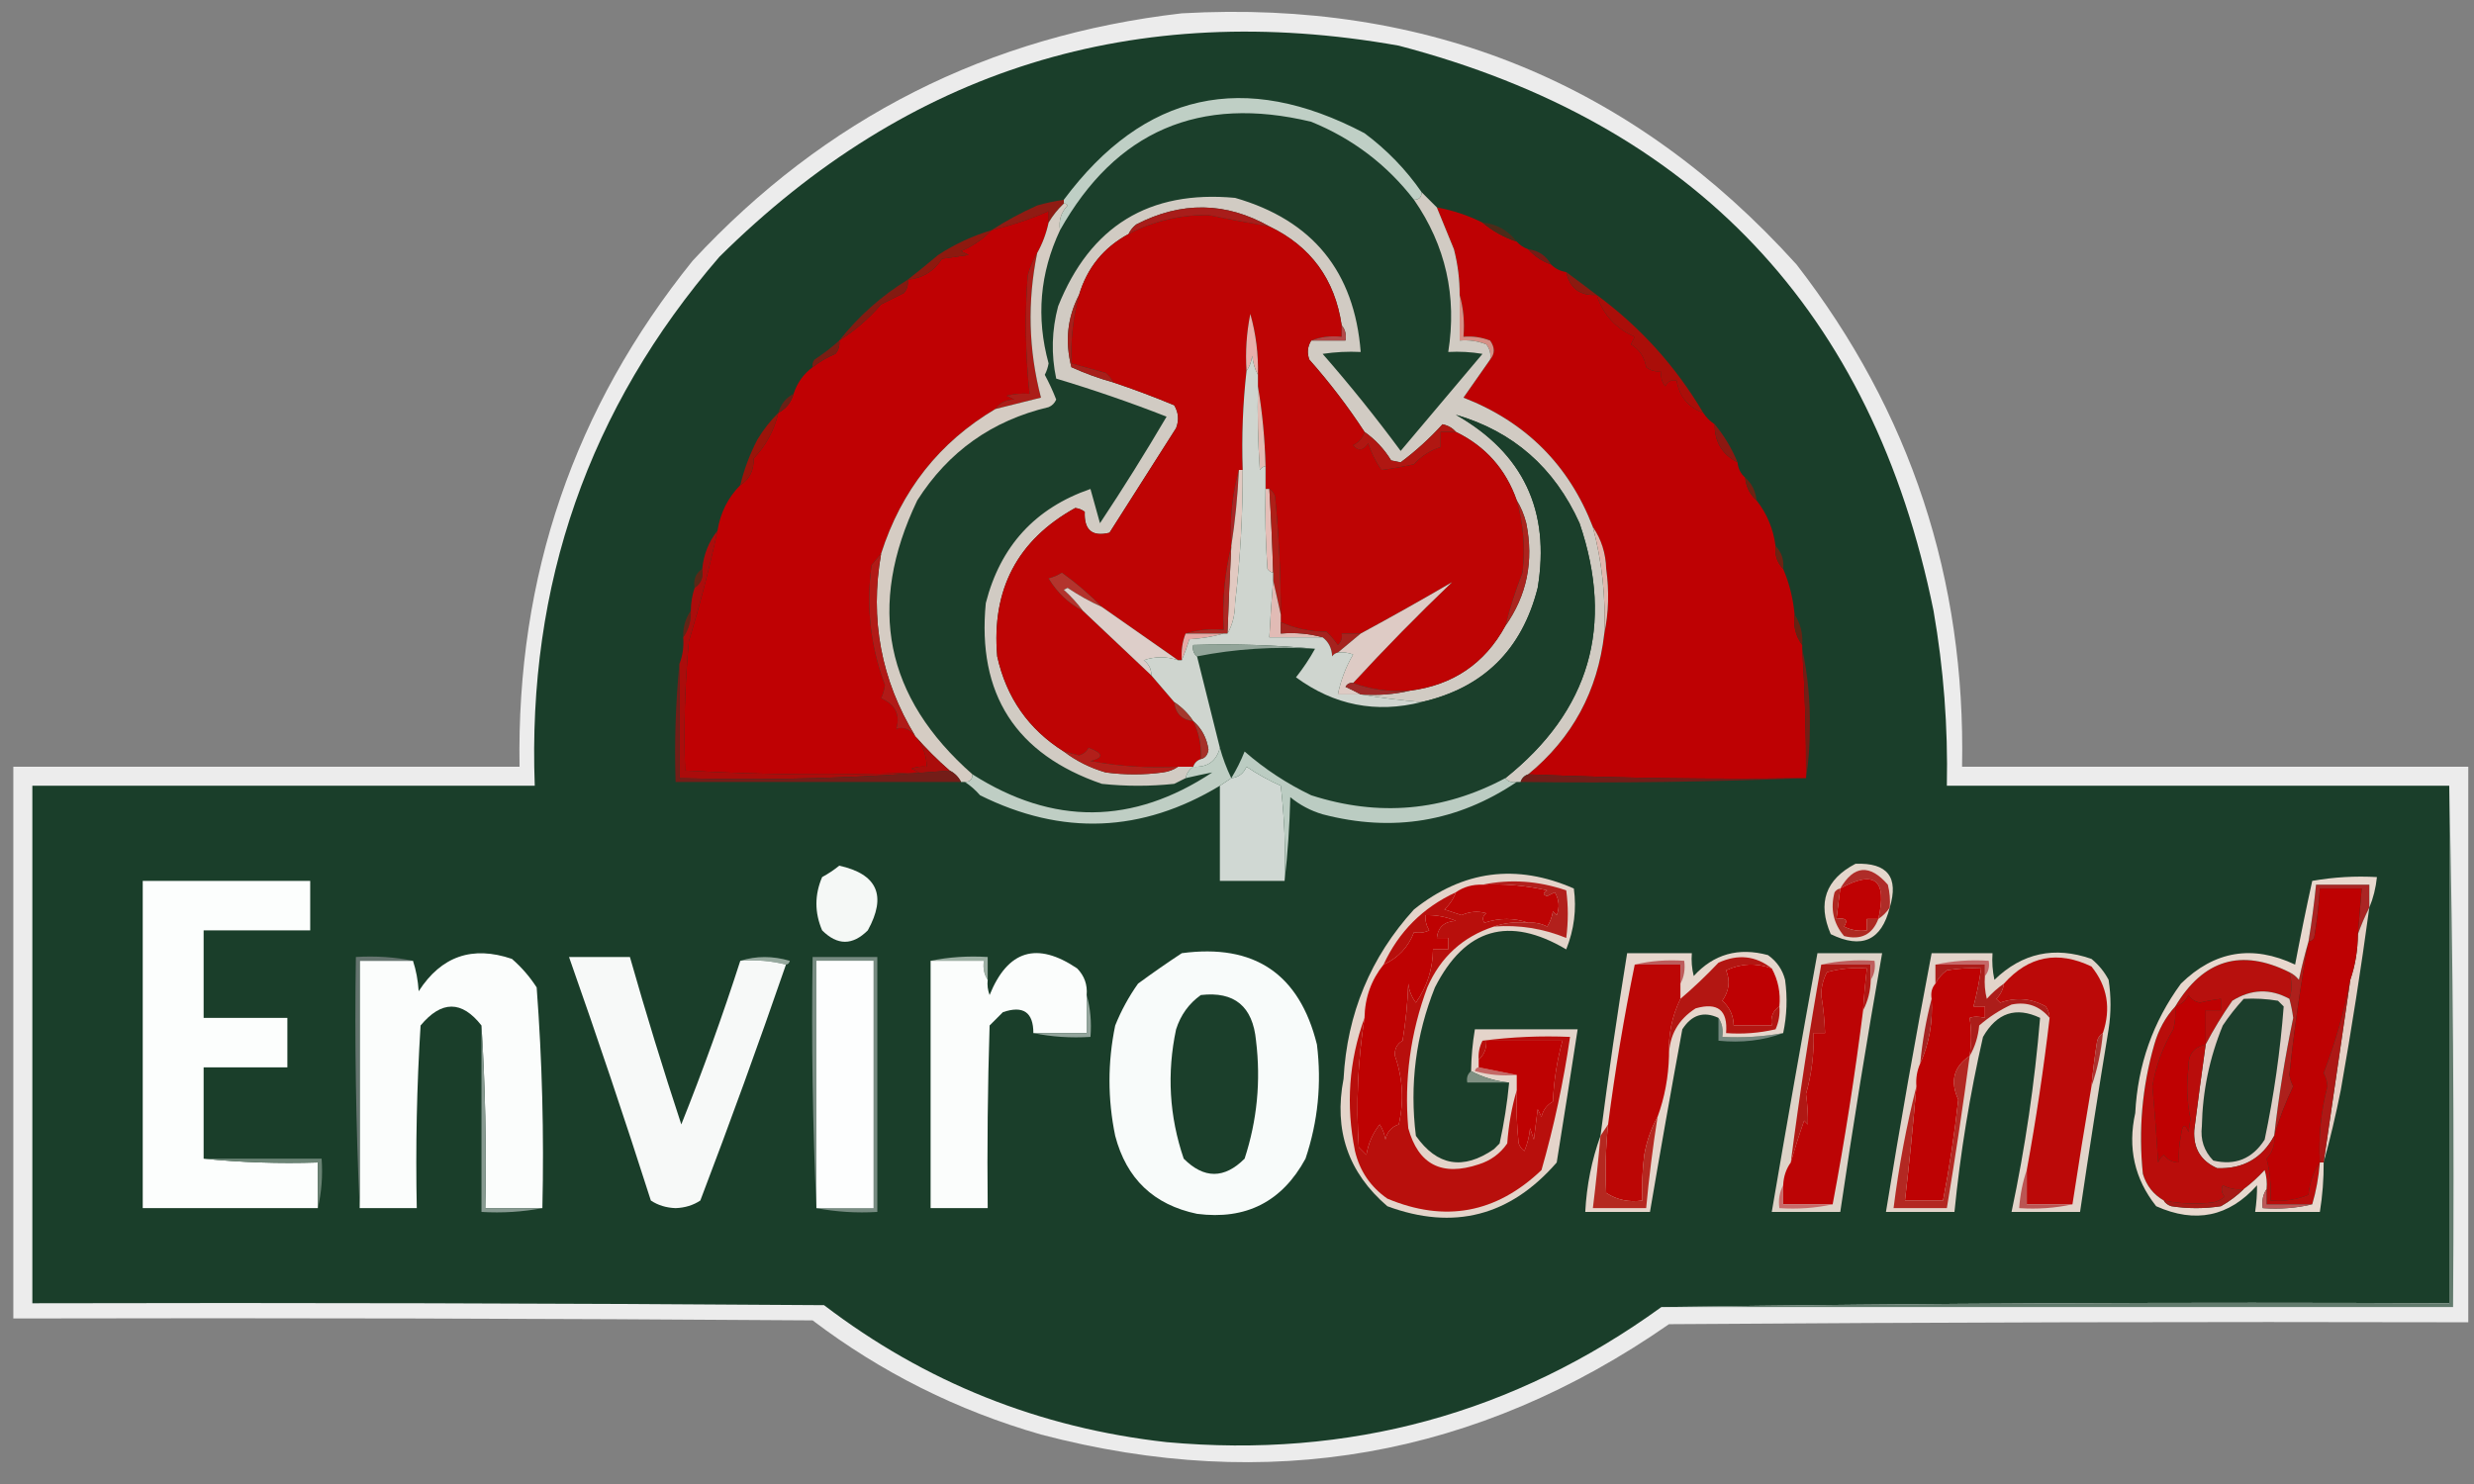 <?xml version="1.0" encoding="UTF-8"?> <svg xmlns="http://www.w3.org/2000/svg" xmlns:xlink="http://www.w3.org/1999/xlink" version="1.1" width="650px" height="390px" style="shape-rendering:geometricPrecision; text-rendering:geometricPrecision; image-rendering:optimizeQuality; fill-rule:evenodd; clip-rule:evenodd"><rect width="100%" height="100%" fill="#808080" stroke="none"/><g><path style="opacity:0.892" fill="#f8f9f8" d="M 310.5,3.5 C 375.118,-0.145 428.951,21.855 472,69.5C 501.959,108.211 516.459,152.211 515.5,201.5C 559.833,201.5 604.167,201.5 648.5,201.5C 648.5,250.167 648.5,298.833 648.5,347.5C 578.499,347.333 508.499,347.5 438.5,348C 388.103,383.012 333.103,392.678 273.5,377C 251.547,370.69 231.547,360.69 213.5,347C 143.501,346.5 73.501,346.333 3.5,346.5C 3.5,298.167 3.5,249.833 3.5,201.5C 47.833,201.5 92.167,201.5 136.5,201.5C 135.67,151.485 150.837,107.151 182,68.5C 216.774,31.029 259.607,9.363 310.5,3.5 Z"></path></g><g><path style="opacity:1" fill="#1a3e2a" d="M 643.5,206.5 C 643.5,251.833 643.5,297.167 643.5,342.5C 574.331,342.167 505.331,342.501 436.5,343.5C 397.792,371.515 354.458,383.348 306.5,379C 273.06,375.269 243.06,363.269 216.5,343C 147.167,342.5 77.834,342.333 8.5,342.5C 8.5,297.167 8.5,251.833 8.5,206.5C 52.5,206.5 96.5,206.5 140.5,206.5C 138.522,153.59 154.689,107.257 189,67.5C 238.743,18.181 298.243,-0.319 367.5,12C 445.193,32.359 492.027,81.859 508,160.5C 510.653,175.724 511.82,191.057 511.5,206.5C 555.5,206.5 599.5,206.5 643.5,206.5 Z"></path></g><g><path style="opacity:1" fill="#1b3f2b" d="M 371.5,52.5 C 379.83,64.539 382.83,77.872 380.5,92.5C 383.518,92.335 386.518,92.502 389.5,93C 382.333,101.5 375.167,110 368,118.5C 361.527,109.726 354.693,101.226 347.5,93C 350.817,92.502 354.15,92.335 357.5,92.5C 355.85,71.353 344.85,57.853 324.5,52C 301.921,49.907 286.421,59.407 278,80.5C 276.316,86.811 276.149,93.144 277.5,99.5C 287.28,102.427 296.946,105.76 306.5,109.5C 300.917,119.002 295.084,128.335 289,137.5C 288.151,134.479 287.317,131.479 286.5,128.5C 271.993,133.51 262.827,143.51 259,158.5C 256.691,182.388 266.857,198.221 289.5,206C 295.833,206.667 302.167,206.667 308.5,206C 309.527,205.487 310.527,204.987 311.5,204.5C 313.91,203.937 316.243,203.437 318.5,203C 297.649,216.803 276.649,216.97 255.5,203.5C 232.518,183.296 227.684,159.296 241,131.5C 249.163,118.675 260.663,110.508 275.5,107C 276.428,106.612 277.095,105.945 277.5,105C 276.637,102.773 275.637,100.607 274.5,98.5C 274.987,97.554 275.32,96.554 275.5,95.5C 272.194,83.441 273.194,71.774 278.5,60.5C 293.132,34.442 315.132,24.942 344.5,32C 355.368,36.428 364.368,43.261 371.5,52.5 Z"></path></g><g><path style="opacity:1" fill="#bfcfc5" d="M 373.5,50.5 C 373.5,51.833 372.833,52.5 371.5,52.5C 364.368,43.261 355.368,36.428 344.5,32C 315.132,24.942 293.132,34.442 278.5,60.5C 278.104,57.956 278.771,55.789 280.5,54C 280.272,53.601 279.938,53.435 279.5,53.5C 279.5,53.167 279.5,52.833 279.5,52.5C 300.596,24.21 326.929,18.376 358.5,35C 364.375,39.374 369.375,44.541 373.5,50.5 Z"></path></g><g><path style="opacity:1" fill="#901b13" d="M 279.5,52.5 C 279.5,52.833 279.5,53.167 279.5,53.5C 277.926,54.984 276.593,56.651 275.5,58.5C 275.5,57.5 275.5,56.5 275.5,55.5C 270.65,57.629 265.65,59.296 260.5,60.5C 264.258,58.065 268.258,55.898 272.5,54C 274.813,53.338 277.146,52.838 279.5,52.5 Z"></path></g><g><path style="opacity:1" fill="#be0103" d="M 377.5,54.5 C 381.699,55.268 385.699,56.601 389.5,58.5C 392.144,60.723 395.144,62.389 398.5,63.5C 399.29,64.401 400.29,65.068 401.5,65.5C 403.147,67.326 405.147,68.66 407.5,69.5C 408.605,70.6 409.938,71.267 411.5,71.5C 412.451,75.784 415.118,77.784 419.5,77.5C 421.166,82.663 424.5,86.329 429.5,88.5C 429.167,89.167 428.833,89.833 428.5,90.5C 430.738,91.853 432.071,93.853 432.5,96.5C 433.689,97.429 435.022,97.762 436.5,97.5C 436.238,98.978 436.571,100.311 437.5,101.5C 438.258,100.189 439.258,99.689 440.5,100C 441.223,104.218 443.556,107.051 447.5,108.5C 448.272,109.694 449.272,110.694 450.5,111.5C 450.469,116.113 452.469,119.447 456.5,121.5C 456.66,123.153 457.326,124.486 458.5,125.5C 458.755,127.967 459.755,129.967 461.5,131.5C 464.237,134.983 465.903,138.983 466.5,143.5C 466.259,145.898 466.926,147.898 468.5,149.5C 470.102,153.239 471.102,157.239 471.5,161.5C 471.111,164.553 471.777,167.22 473.5,169.5C 473.5,169.833 473.5,170.167 473.5,170.5C 474.222,181.819 474.555,193.152 474.5,204.5C 449.994,204.831 425.661,204.498 401.5,203.5C 413.111,193.951 419.778,181.618 421.5,166.5C 422.652,161.015 422.818,155.349 422,149.5C 421.885,145.386 420.718,141.719 418.5,138.5C 412.211,122.211 400.877,110.877 384.5,104.5C 386.859,101.149 389.192,97.815 391.5,94.5C 392.788,92.965 392.788,91.299 391.5,89.5C 389.253,88.626 386.92,88.292 384.5,88.5C 384.815,84.629 384.482,80.962 383.5,77.5C 383.515,73.44 383.015,69.44 382,65.5C 380.463,61.771 378.963,58.105 377.5,54.5 Z"></path></g><g><path style="opacity:1" fill="#bf0103" d="M 275.5,58.5 C 274.871,61.397 273.871,64.064 272.5,66.5C 271.4,68.277 270.566,70.277 270,72.5C 269.24,82.867 269.406,93.201 270.5,103.5C 268.473,103.338 266.473,103.505 264.5,104C 265.167,104.333 265.833,104.667 266.5,105C 264.256,105.05 262.589,105.883 261.5,107.5C 246.805,116.223 236.805,128.89 231.5,145.5C 230.685,146.429 229.852,147.429 229,148.5C 227.513,159.36 228.68,169.86 232.5,180C 232.355,181.226 232.022,182.393 231.5,183.5C 235.233,185.172 236.566,187.838 235.5,191.5C 237.393,190.945 239.06,191.612 240.5,193.5C 242.428,195.781 243.428,198.447 243.5,201.5C 242.127,201.343 240.793,201.51 239.5,202C 240.167,202.333 240.833,202.667 241.5,203C 220.927,203.826 200.427,203.659 180,202.5C 179.593,191.154 179.926,179.82 181,168.5C 183.915,158.884 186.415,149.217 188.5,139.5C 189.249,134.785 191.249,130.785 194.5,127.5C 196.941,125.925 198.107,123.592 198,120.5C 201.252,117.083 203.419,113.083 204.5,108.5C 206.543,107.421 207.876,105.754 208.5,103.5C 209.433,100.63 211.1,98.296 213.5,96.5C 215.308,95.093 217.308,93.926 219.5,93C 220.337,91.989 220.67,90.822 220.5,89.5C 224.57,86.94 228.236,83.773 231.5,80C 233.5,79 235.5,78 237.5,77C 238.337,75.989 238.67,74.822 238.5,73.5C 242.367,73.142 245.367,71.309 247.5,68C 249.833,67.667 252.167,67.333 254.5,67C 253.833,66.667 253.167,66.333 252.5,66C 255.647,64.657 258.314,62.823 260.5,60.5C 265.65,59.296 270.65,57.629 275.5,55.5C 275.5,56.5 275.5,57.5 275.5,58.5 Z"></path></g><g><path style="opacity:1" fill="#4d2b19" d="M 389.5,58.5 C 393.222,58.861 396.222,60.528 398.5,63.5C 395.144,62.389 392.144,60.723 389.5,58.5 Z"></path></g><g><path style="opacity:1" fill="#771b15" d="M 401.5,65.5 C 404.198,65.845 406.198,67.178 407.5,69.5C 405.147,68.66 403.147,67.326 401.5,65.5 Z"></path></g><g><path style="opacity:1" fill="#8e190f" d="M 260.5,60.5 C 258.314,62.823 255.647,64.657 252.5,66C 253.167,66.333 253.833,66.667 254.5,67C 252.167,67.333 249.833,67.667 247.5,68C 245.367,71.309 242.367,73.142 238.5,73.5C 241.139,71.424 243.806,69.258 246.5,67C 250.842,64.163 255.509,61.997 260.5,60.5 Z"></path></g><g><path style="opacity:1" fill="#8c1a10" d="M 411.5,71.5 C 414.161,73.463 416.828,75.463 419.5,77.5C 415.118,77.784 412.451,75.784 411.5,71.5 Z"></path></g><g><path style="opacity:1" fill="#d68f86" d="M 383.5,77.5 C 384.482,80.962 384.815,84.629 384.5,88.5C 386.92,88.292 389.253,88.626 391.5,89.5C 392.788,91.299 392.788,92.965 391.5,94.5C 391.762,93.022 391.429,91.689 390.5,90.5C 388.253,89.626 385.92,89.292 383.5,89.5C 383.5,85.5 383.5,81.5 383.5,77.5 Z"></path></g><g><path style="opacity:1" fill="#841a11" d="M 238.5,73.5 C 238.67,74.822 238.337,75.989 237.5,77C 235.5,78 233.5,79 231.5,80C 228.236,83.773 224.57,86.94 220.5,89.5C 225.602,83.059 231.602,77.726 238.5,73.5 Z"></path></g><g><path style="opacity:1" fill="#7a1d13" d="M 220.5,89.5 C 220.67,90.822 220.337,91.989 219.5,93C 217.308,93.926 215.308,95.093 213.5,96.5C 213.369,95.761 213.536,95.094 214,94.5C 216.371,92.946 218.537,91.279 220.5,89.5 Z"></path></g><g><path style="opacity:1" fill="#aa0e09" d="M 419.5,77.5 C 430.968,85.965 440.302,96.299 447.5,108.5C 443.556,107.051 441.223,104.218 440.5,100C 439.258,99.689 438.258,100.189 437.5,101.5C 436.571,100.311 436.238,98.978 436.5,97.5C 435.022,97.762 433.689,97.429 432.5,96.5C 432.071,93.853 430.738,91.853 428.5,90.5C 428.833,89.833 429.167,89.167 429.5,88.5C 424.5,86.329 421.166,82.663 419.5,77.5 Z"></path></g><g><path style="opacity:1" fill="#ac1d18" d="M 272.5,66.5 C 269.895,79.317 270.228,91.983 273.5,104.5C 269.501,105.5 265.501,106.5 261.5,107.5C 262.589,105.883 264.256,105.05 266.5,105C 265.833,104.667 265.167,104.333 264.5,104C 266.473,103.505 268.473,103.338 270.5,103.5C 269.406,93.201 269.24,82.867 270,72.5C 270.566,70.277 271.4,68.277 272.5,66.5 Z"></path></g><g><path style="opacity:1" fill="#d5ccc3" d="M 279.5,53.5 C 279.938,53.435 280.272,53.601 280.5,54C 278.771,55.789 278.104,57.956 278.5,60.5C 273.194,71.774 272.194,83.441 275.5,95.5C 275.32,96.554 274.987,97.554 274.5,98.5C 275.637,100.607 276.637,102.773 277.5,105C 277.095,105.945 276.428,106.612 275.5,107C 260.663,110.508 249.163,118.675 241,131.5C 227.684,159.296 232.518,183.296 255.5,203.5C 255.5,204.833 254.833,205.5 253.5,205.5C 253.167,205.5 252.833,205.5 252.5,205.5C 251.833,204.167 250.833,203.167 249.5,202.5C 246.272,199.694 243.272,196.694 240.5,193.5C 231.48,178.725 228.48,162.725 231.5,145.5C 236.805,128.89 246.805,116.223 261.5,107.5C 265.501,106.5 269.501,105.5 273.5,104.5C 270.228,91.983 269.895,79.317 272.5,66.5C 273.871,64.064 274.871,61.397 275.5,58.5C 276.593,56.651 277.926,54.984 279.5,53.5 Z"></path></g><g><path style="opacity:1" fill="#692117" d="M 208.5,103.5 C 207.876,105.754 206.543,107.421 204.5,108.5C 205.136,106.205 206.469,104.539 208.5,103.5 Z"></path></g><g><path style="opacity:1" fill="#d1cbc3" d="M 373.5,50.5 C 374.833,51.833 376.167,53.167 377.5,54.5C 378.963,58.105 380.463,61.771 382,65.5C 383.015,69.44 383.515,73.44 383.5,77.5C 383.5,81.5 383.5,85.5 383.5,89.5C 385.92,89.292 388.253,89.626 390.5,90.5C 391.429,91.689 391.762,93.022 391.5,94.5C 389.192,97.815 386.859,101.149 384.5,104.5C 400.877,110.877 412.211,122.211 418.5,138.5C 420.912,147.667 421.912,157.001 421.5,166.5C 419.778,181.618 413.111,193.951 401.5,203.5C 400.5,203.833 399.833,204.5 399.5,205.5C 399.167,205.5 398.833,205.5 398.5,205.5C 397.209,205.737 396.209,205.404 395.5,204.5C 417.675,186.8 424.175,164.467 415,137.5C 408.409,122.894 397.576,113.394 382.5,109C 400.197,119.055 407.364,134.221 404,154.5C 399.867,170.801 389.7,180.801 373.5,184.5C 368.002,184.048 362.669,183.381 357.5,182.5C 362.032,182.818 366.366,182.485 370.5,181.5C 381.763,180.043 390.096,174.376 395.5,164.5C 401.172,156.476 403.005,147.476 401,137.5C 400.434,135.277 399.6,133.277 398.5,131.5C 395.621,123.29 390.288,117.29 382.5,113.5C 381.626,112.475 380.459,111.808 379,111.5C 375.617,115.22 371.951,118.553 368,121.5C 367.167,121.333 366.333,121.167 365.5,121C 363.667,118.002 361.334,115.502 358.5,113.5C 354.17,106.867 349.336,100.533 344,94.5C 343.36,92.735 343.527,91.068 344.5,89.5C 347.5,89.5 350.5,89.5 353.5,89.5C 353.768,87.901 353.434,86.568 352.5,85.5C 350.73,73.41 344.397,64.744 333.5,59.5C 322.025,53.031 310.359,52.864 298.5,59C 297.619,59.708 296.953,60.542 296.5,61.5C 289.961,65.039 285.628,70.372 283.5,77.5C 280.429,83.424 279.762,89.757 281.5,96.5C 285.08,98.125 288.746,99.459 292.5,100.5C 297.801,102.271 303.134,104.271 308.5,106.5C 309.641,108.421 309.808,110.421 309,112.5C 303.167,121.667 297.333,130.833 291.5,140C 286.959,141.132 284.792,139.299 285,134.5C 284.275,133.941 283.442,133.608 282.5,133.5C 267.308,141.917 260.475,154.917 262,172.5C 264.413,183.357 270.246,191.69 279.5,197.5C 282.767,199.988 286.434,201.821 290.5,203C 295.5,203.667 300.5,203.667 305.5,203C 307.058,202.79 308.391,202.29 309.5,201.5C 310.833,201.5 312.167,201.5 313.5,201.5C 312.449,202.222 311.782,203.222 311.5,204.5C 310.527,204.987 309.527,205.487 308.5,206C 302.167,206.667 295.833,206.667 289.5,206C 266.857,198.221 256.691,182.388 259,158.5C 262.827,143.51 271.993,133.51 286.5,128.5C 287.317,131.479 288.151,134.479 289,137.5C 295.084,128.335 300.917,119.002 306.5,109.5C 296.946,105.76 287.28,102.427 277.5,99.5C 276.149,93.144 276.316,86.811 278,80.5C 286.421,59.407 301.921,49.907 324.5,52C 344.85,57.853 355.85,71.353 357.5,92.5C 354.15,92.335 350.817,92.502 347.5,93C 354.693,101.226 361.527,109.726 368,118.5C 375.167,110 382.333,101.5 389.5,93C 386.518,92.502 383.518,92.335 380.5,92.5C 382.83,77.872 379.83,64.539 371.5,52.5C 372.833,52.5 373.5,51.833 373.5,50.5 Z"></path></g><g><path style="opacity:1" fill="#be0404" d="M 333.5,59.5 C 344.397,64.744 350.73,73.41 352.5,85.5C 352.5,86.5 352.5,87.5 352.5,88.5C 349.615,88.194 346.948,88.527 344.5,89.5C 343.527,91.068 343.36,92.735 344,94.5C 349.336,100.533 354.17,106.867 358.5,113.5C 358.063,115.074 357.063,116.241 355.5,117C 356.819,118.628 358.152,118.461 359.5,116.5C 360.284,119.049 361.451,121.382 363,123.5C 365.588,123.189 368.421,122.689 371.5,122C 373.48,119.836 375.813,118.336 378.5,117.5C 378.5,116.167 378.5,114.833 378.5,113.5C 379.833,113.5 381.167,113.5 382.5,113.5C 390.288,117.29 395.621,123.29 398.5,131.5C 400.268,137.717 400.768,144.05 400,150.5C 398.194,155.101 396.694,159.767 395.5,164.5C 390.096,174.376 381.763,180.043 370.5,181.5C 365.217,181.904 360.217,181.238 355.5,179.5C 363.809,170.472 372.476,161.638 381.5,153C 373.724,157.542 365.724,162.042 357.5,166.5C 355.833,166.5 354.167,166.5 352.5,166.5C 352.719,167.675 352.386,168.675 351.5,169.5C 350.618,168.24 349.618,167.074 348.5,166C 344.19,165.993 340.19,165.159 336.5,163.5C 336.5,162.833 336.5,162.167 336.5,161.5C 336.517,151.143 336.017,140.81 335,130.5C 334.722,129.584 334.222,128.918 333.5,128.5C 333.167,128.5 332.833,128.5 332.5,128.5C 332.5,126.5 332.5,124.5 332.5,122.5C 332.319,115.309 331.652,108.309 330.5,101.5C 330.5,100.5 330.5,99.5 330.5,98.5C 330.637,93.063 329.97,87.73 328.5,82.5C 327.506,87.456 327.173,92.456 327.5,97.5C 326.53,106.082 326.197,114.749 326.5,123.5C 326.167,123.5 325.833,123.5 325.5,123.5C 323.734,129.909 323.068,136.576 323.5,143.5C 321.761,150.588 321.094,157.921 321.5,165.5C 317.958,165.187 314.625,165.521 311.5,166.5C 310.631,168.717 310.298,171.05 310.5,173.5C 310.167,173.5 309.833,173.5 309.5,173.5C 302.833,168.833 296.167,164.167 289.5,159.5C 286.294,156.243 282.794,153.243 279,150.5C 277.933,151.191 276.766,151.691 275.5,152C 277.734,155.736 280.734,158.57 284.5,160.5C 290.5,166.167 296.5,171.833 302.5,177.5C 304.5,179.833 306.5,182.167 308.5,184.5C 308.833,187.5 310.5,189.167 313.5,189.5C 315.023,192.635 315.69,195.968 315.5,199.5C 314.5,199.833 313.833,200.5 313.5,201.5C 312.167,201.5 310.833,201.5 309.5,201.5C 301.747,201.896 294.08,201.396 286.5,200C 290.097,199.136 289.93,197.969 286,196.5C 285.481,197.516 284.647,198.182 283.5,198.5C 282.151,198.154 280.817,197.821 279.5,197.5C 270.246,191.69 264.413,183.357 262,172.5C 260.475,154.917 267.308,141.917 282.5,133.5C 283.442,133.608 284.275,133.941 285,134.5C 284.792,139.299 286.959,141.132 291.5,140C 297.333,130.833 303.167,121.667 309,112.5C 309.808,110.421 309.641,108.421 308.5,106.5C 303.134,104.271 297.801,102.271 292.5,100.5C 292.047,99.542 291.381,98.708 290.5,98C 287.479,97.151 284.479,96.317 281.5,95.5C 281.268,89.378 281.935,83.378 283.5,77.5C 285.628,70.372 289.961,65.039 296.5,61.5C 303.031,58.118 310.031,56.451 317.5,56.5C 322.22,57.486 327.553,58.486 333.5,59.5 Z"></path></g><g><path style="opacity:1" fill="#e8b0ab" d="M 330.5,98.5 C 329.698,97.048 329.198,95.382 329,93.5C 328.79,95.058 328.29,96.391 327.5,97.5C 327.173,92.456 327.506,87.456 328.5,82.5C 329.97,87.73 330.637,93.063 330.5,98.5 Z"></path></g><g><path style="opacity:1" fill="#a81f1b" d="M 283.5,77.5 C 281.935,83.378 281.268,89.378 281.5,95.5C 284.479,96.317 287.479,97.151 290.5,98C 291.381,98.708 292.047,99.542 292.5,100.5C 288.746,99.459 285.08,98.125 281.5,96.5C 279.762,89.757 280.429,83.424 283.5,77.5 Z"></path></g><g><path style="opacity:1" fill="#b34949" d="M 352.5,85.5 C 353.434,86.568 353.768,87.901 353.5,89.5C 350.5,89.5 347.5,89.5 344.5,89.5C 346.948,88.527 349.615,88.194 352.5,88.5C 352.5,87.5 352.5,86.5 352.5,85.5 Z"></path></g><g><path style="opacity:1" fill="#a81d1a" d="M 333.5,59.5 C 327.553,58.486 322.22,57.486 317.5,56.5C 310.031,56.451 303.031,58.118 296.5,61.5C 296.953,60.542 297.619,59.708 298.5,59C 310.359,52.864 322.025,53.031 333.5,59.5 Z"></path></g><g><path style="opacity:1" fill="#8c1811" d="M 450.5,111.5 C 453,114.494 455,117.827 456.5,121.5C 452.469,119.447 450.469,116.113 450.5,111.5 Z"></path></g><g><path style="opacity:1" fill="#b01712" d="M 382.5,113.5 C 381.167,113.5 379.833,113.5 378.5,113.5C 378.5,114.833 378.5,116.167 378.5,117.5C 375.813,118.336 373.48,119.836 371.5,122C 368.421,122.689 365.588,123.189 363,123.5C 361.451,121.382 360.284,119.049 359.5,116.5C 358.152,118.461 356.819,118.628 355.5,117C 357.063,116.241 358.063,115.074 358.5,113.5C 361.334,115.502 363.667,118.002 365.5,121C 366.333,121.167 367.167,121.333 368,121.5C 371.951,118.553 375.617,115.22 379,111.5C 380.459,111.808 381.626,112.475 382.5,113.5 Z"></path></g><g><path style="opacity:1" fill="#e2bbb3" d="M 330.5,101.5 C 331.652,108.309 332.319,115.309 332.5,122.5C 331.883,122.611 331.383,122.944 331,123.5C 330.5,116.174 330.334,108.841 330.5,101.5 Z"></path></g><g><path style="opacity:1" fill="#9a140a" d="M 204.5,108.5 C 203.419,113.083 201.252,117.083 198,120.5C 198.107,123.592 196.941,125.925 194.5,127.5C 195.493,123.359 196.993,119.359 199,115.5C 200.572,112.893 202.406,110.559 204.5,108.5 Z"></path></g><g><path style="opacity:1" fill="#a62525" d="M 325.5,123.5 C 325.182,130.346 324.515,137.013 323.5,143.5C 323.068,136.576 323.734,129.909 325.5,123.5 Z"></path></g><g><path style="opacity:1" fill="#6d2212" d="M 458.5,125.5 C 460.245,127.033 461.245,129.033 461.5,131.5C 459.755,129.967 458.755,127.967 458.5,125.5 Z"></path></g><g><path style="opacity:1" fill="#e5bdb7" d="M 332.5,128.5 C 332.833,128.5 333.167,128.5 333.5,128.5C 333.944,135.827 334.277,143.16 334.5,150.5C 333.883,150.389 333.383,150.056 333,149.5C 332.5,142.508 332.334,135.508 332.5,128.5 Z"></path></g><g><path style="opacity:1" fill="#1b3f2b" d="M 395.5,204.5 C 379.18,213.201 362.18,214.701 344.5,209C 338.125,205.953 332.292,202.119 327,197.5C 326.011,199.97 324.845,202.303 323.5,204.5C 322.251,201.913 321.251,199.246 320.5,196.5C 318.498,188.494 316.498,180.494 314.5,172.5C 324.446,170.525 334.779,169.858 345.5,170.5C 344.055,173.118 342.389,175.618 340.5,178C 350.52,185.346 361.52,187.513 373.5,184.5C 389.7,180.801 399.867,170.801 404,154.5C 407.364,134.221 400.197,119.055 382.5,109C 397.576,113.394 408.409,122.894 415,137.5C 424.175,164.467 417.675,186.8 395.5,204.5 Z"></path></g><g><path style="opacity:1" fill="#ae1f18" d="M 333.5,128.5 C 334.222,128.918 334.722,129.584 335,130.5C 336.017,140.81 336.517,151.143 336.5,161.5C 335.833,158.5 335.167,155.5 334.5,152.5C 334.5,151.833 334.5,151.167 334.5,150.5C 334.277,143.16 333.944,135.827 333.5,128.5 Z"></path></g><g><path style="opacity:1" fill="#e2b7ae" d="M 418.5,138.5 C 420.718,141.719 421.885,145.386 422,149.5C 422.818,155.349 422.652,161.015 421.5,166.5C 421.912,157.001 420.912,147.667 418.5,138.5 Z"></path></g><g><path style="opacity:1" fill="#6d2313" d="M 466.5,143.5 C 468.074,145.102 468.741,147.102 468.5,149.5C 466.926,147.898 466.259,145.898 466.5,143.5 Z"></path></g><g><path style="opacity:1" fill="#e2c9c1" d="M 325.5,123.5 C 325.833,123.5 326.167,123.5 326.5,123.5C 326.535,135.206 325.868,146.873 324.5,158.5C 324.478,161.59 323.812,164.257 322.5,166.5C 322.778,158.83 323.111,151.164 323.5,143.5C 324.515,137.013 325.182,130.346 325.5,123.5 Z"></path></g><g><path style="opacity:1" fill="#592817" d="M 184.5,149.5 C 184.88,151.698 184.213,153.365 182.5,154.5C 182.12,152.302 182.787,150.635 184.5,149.5 Z"></path></g><g><path style="opacity:1" fill="#ac2823" d="M 323.5,143.5 C 323.111,151.164 322.778,158.83 322.5,166.5C 322.167,166.5 321.833,166.5 321.5,166.5C 318.167,166.5 314.833,166.5 311.5,166.5C 314.625,165.521 317.958,165.187 321.5,165.5C 321.094,157.921 321.761,150.588 323.5,143.5 Z"></path></g><g><path style="opacity:1" fill="#b11a17" d="M 231.5,145.5 C 228.48,162.725 231.48,178.725 240.5,193.5C 239.06,191.612 237.393,190.945 235.5,191.5C 236.566,187.838 235.233,185.172 231.5,183.5C 232.022,182.393 232.355,181.226 232.5,180C 228.68,169.86 227.513,159.36 229,148.5C 229.852,147.429 230.685,146.429 231.5,145.5 Z"></path></g><g><path style="opacity:1" fill="#b3342d" d="M 289.5,159.5 C 286.393,158.111 283.393,156.445 280.5,154.5C 280.167,154.667 279.833,154.833 279.5,155C 281.373,156.704 283.04,158.537 284.5,160.5C 280.734,158.57 277.734,155.736 275.5,152C 276.766,151.691 277.933,151.191 279,150.5C 282.794,153.243 286.294,156.243 289.5,159.5 Z"></path></g><g><path style="opacity:1" fill="#e1bbb5" d="M 334.5,152.5 C 335.167,155.5 335.833,158.5 336.5,161.5C 336.5,162.167 336.5,162.833 336.5,163.5C 336.5,164.5 336.5,165.5 336.5,166.5C 340.371,166.185 344.038,166.518 347.5,167.5C 342.833,167.5 338.167,167.5 333.5,167.5C 333.751,162.493 334.084,157.493 334.5,152.5 Z"></path></g><g><path style="opacity:1" fill="#ab241e" d="M 398.5,131.5 C 399.6,133.277 400.434,135.277 401,137.5C 403.005,147.476 401.172,156.476 395.5,164.5C 396.694,159.767 398.194,155.101 400,150.5C 400.768,144.05 400.268,137.717 398.5,131.5 Z"></path></g><g><path style="opacity:1" fill="#602517" d="M 181.5,160.5 C 181.59,163.152 180.924,165.485 179.5,167.5C 179.41,164.848 180.076,162.515 181.5,160.5 Z"></path></g><g><path style="opacity:1" fill="#e5aaa7" d="M 311.5,166.5 C 314.833,166.5 318.167,166.5 321.5,166.5C 318.695,167.319 315.695,167.819 312.5,168C 311.891,169.948 311.224,171.782 310.5,173.5C 310.298,171.05 310.631,168.717 311.5,166.5 Z"></path></g><g><path style="opacity:1" fill="#a6221e" d="M 336.5,163.5 C 340.19,165.159 344.19,165.993 348.5,166C 349.618,167.074 350.618,168.24 351.5,169.5C 352.386,168.675 352.719,167.675 352.5,166.5C 354.167,166.5 355.833,166.5 357.5,166.5C 355.5,168.167 353.5,169.833 351.5,171.5C 350.883,171.611 350.383,171.944 350,172.5C 349.901,170.347 349.067,168.681 347.5,167.5C 344.038,166.518 340.371,166.185 336.5,166.5C 336.5,165.5 336.5,164.5 336.5,163.5 Z"></path></g><g><path style="opacity:1" fill="#672212" d="M 471.5,161.5 C 473.04,163.838 473.706,166.505 473.5,169.5C 471.777,167.22 471.111,164.553 471.5,161.5 Z"></path></g><g><path style="opacity:1" fill="#ddcec9" d="M 289.5,159.5 C 296.167,164.167 302.833,168.833 309.5,173.5C 306.473,172.491 303.473,172.491 300.5,173.5C 301.853,174.524 302.52,175.857 302.5,177.5C 296.5,171.833 290.5,166.167 284.5,160.5C 283.04,158.537 281.373,156.704 279.5,155C 279.833,154.833 280.167,154.667 280.5,154.5C 283.393,156.445 286.393,158.111 289.5,159.5 Z"></path></g><g><path style="opacity:1" fill="#decbc5" d="M 355.5,179.5 C 354.624,179.369 353.957,179.702 353.5,180.5C 354.949,181.172 356.282,181.839 357.5,182.5C 355.5,182.5 353.5,182.5 351.5,182.5C 352.265,178.755 353.598,175.255 355.5,172C 354.207,171.51 352.873,171.343 351.5,171.5C 353.5,169.833 355.5,168.167 357.5,166.5C 365.724,162.042 373.724,157.542 381.5,153C 372.476,161.638 363.809,170.472 355.5,179.5 Z"></path></g><g><path style="opacity:1" fill="#cfd5cf" d="M 330.5,98.5 C 330.5,99.5 330.5,100.5 330.5,101.5C 330.334,108.841 330.5,116.174 331,123.5C 331.383,122.944 331.883,122.611 332.5,122.5C 332.5,124.5 332.5,126.5 332.5,128.5C 332.334,135.508 332.5,142.508 333,149.5C 333.383,150.056 333.883,150.389 334.5,150.5C 334.5,151.167 334.5,151.833 334.5,152.5C 334.084,157.493 333.751,162.493 333.5,167.5C 338.167,167.5 342.833,167.5 347.5,167.5C 349.067,168.681 349.901,170.347 350,172.5C 350.383,171.944 350.883,171.611 351.5,171.5C 352.873,171.343 354.207,171.51 355.5,172C 353.598,175.255 352.265,178.755 351.5,182.5C 353.5,182.5 355.5,182.5 357.5,182.5C 362.669,183.381 368.002,184.048 373.5,184.5C 361.52,187.513 350.52,185.346 340.5,178C 342.389,175.618 344.055,173.118 345.5,170.5C 335.013,169.506 324.346,169.172 313.5,169.5C 313.263,170.791 313.596,171.791 314.5,172.5C 316.498,180.494 318.498,188.494 320.5,196.5C 319.614,200.037 317.281,201.704 313.5,201.5C 313.833,200.5 314.5,199.833 315.5,199.5C 316.649,199.209 317.316,198.376 317.5,197C 317.056,193.941 315.723,191.441 313.5,189.5C 312.167,187.5 310.5,185.833 308.5,184.5C 306.5,182.167 304.5,179.833 302.5,177.5C 302.52,175.857 301.853,174.524 300.5,173.5C 303.473,172.491 306.473,172.491 309.5,173.5C 309.833,173.5 310.167,173.5 310.5,173.5C 311.224,171.782 311.891,169.948 312.5,168C 315.695,167.819 318.695,167.319 321.5,166.5C 321.833,166.5 322.167,166.5 322.5,166.5C 323.812,164.257 324.478,161.59 324.5,158.5C 325.868,146.873 326.535,135.206 326.5,123.5C 326.197,114.749 326.53,106.082 327.5,97.5C 328.29,96.391 328.79,95.058 329,93.5C 329.198,95.382 329.698,97.048 330.5,98.5 Z"></path></g><g><path style="opacity:1" fill="#93a59a" d="M 345.5,170.5 C 334.779,169.858 324.446,170.525 314.5,172.5C 313.596,171.791 313.263,170.791 313.5,169.5C 324.346,169.172 335.013,169.506 345.5,170.5 Z"></path></g><g><path style="opacity:1" fill="#9f2827" d="M 355.5,179.5 C 360.217,181.238 365.217,181.904 370.5,181.5C 366.366,182.485 362.032,182.818 357.5,182.5C 356.282,181.839 354.949,181.172 353.5,180.5C 353.957,179.702 354.624,179.369 355.5,179.5 Z"></path></g><g><path style="opacity:1" fill="#751d15" d="M 473.5,170.5 C 474.961,177.276 475.628,184.276 475.5,191.5C 475.499,196.013 475.166,200.347 474.5,204.5C 474.555,193.152 474.222,181.819 473.5,170.5 Z"></path></g><g><path style="opacity:1" fill="#a4382d" d="M 308.5,184.5 C 310.5,185.833 312.167,187.5 313.5,189.5C 310.5,189.167 308.833,187.5 308.5,184.5 Z"></path></g><g><path style="opacity:1" fill="#a63029" d="M 313.5,189.5 C 315.723,191.441 317.056,193.941 317.5,197C 317.316,198.376 316.649,199.209 315.5,199.5C 315.69,195.968 315.023,192.635 313.5,189.5 Z"></path></g><g><path style="opacity:1" fill="#b21f1a" d="M 309.5,201.5 C 308.391,202.29 307.058,202.79 305.5,203C 300.5,203.667 295.5,203.667 290.5,203C 286.434,201.821 282.767,199.988 279.5,197.5C 280.817,197.821 282.151,198.154 283.5,198.5C 284.647,198.182 285.481,197.516 286,196.5C 289.93,197.969 290.097,199.136 286.5,200C 294.08,201.396 301.747,201.896 309.5,201.5 Z"></path></g><g><path style="opacity:1" fill="#ab0c0b" d="M 188.5,139.5 C 186.415,149.217 183.915,158.884 181,168.5C 179.926,179.82 179.593,191.154 180,202.5C 200.427,203.659 220.927,203.826 241.5,203C 240.833,202.667 240.167,202.333 239.5,202C 240.793,201.51 242.127,201.343 243.5,201.5C 243.428,198.447 242.428,195.781 240.5,193.5C 243.272,196.694 246.272,199.694 249.5,202.5C 226.19,204.49 202.524,205.157 178.5,204.5C 178.5,194.5 178.5,184.5 178.5,174.5C 179.369,172.283 179.702,169.95 179.5,167.5C 180.924,165.485 181.59,163.152 181.5,160.5C 181.517,158.435 181.85,156.435 182.5,154.5C 184.213,153.365 184.88,151.698 184.5,149.5C 184.882,145.668 186.215,142.335 188.5,139.5 Z"></path></g><g><path style="opacity:1" fill="#741d18" d="M 178.5,174.5 C 178.5,184.5 178.5,194.5 178.5,204.5C 202.524,205.157 226.19,204.49 249.5,202.5C 250.833,203.167 251.833,204.167 252.5,205.5C 227.5,205.5 202.5,205.5 177.5,205.5C 177.172,194.986 177.506,184.653 178.5,174.5 Z"></path></g><g><path style="opacity:1" fill="#d0d8d3" d="M 337.5,231.5 C 331.833,231.5 326.167,231.5 320.5,231.5C 320.5,223.167 320.5,214.833 320.5,206.5C 321.5,205.833 322.5,205.167 323.5,204.5C 325.384,204.288 326.717,203.288 327.5,201.5C 330.348,203.424 333.348,205.091 336.5,206.5C 337.47,214.778 337.803,223.111 337.5,231.5 Z"></path></g><g><path style="opacity:1" fill="#721d18" d="M 401.5,203.5 C 425.661,204.498 449.994,204.831 474.5,204.5C 449.672,205.498 424.672,205.831 399.5,205.5C 399.833,204.5 400.5,203.833 401.5,203.5 Z"></path></g><g><path style="opacity:1" fill="#bbccc2" d="M 395.5,204.5 C 396.209,205.404 397.209,205.737 398.5,205.5C 382.931,215.989 365.931,218.823 347.5,214C 344.344,213.063 341.511,211.563 339,209.5C 338.829,217.011 338.329,224.345 337.5,231.5C 337.803,223.111 337.47,214.778 336.5,206.5C 333.348,205.091 330.348,203.424 327.5,201.5C 326.717,203.288 325.384,204.288 323.5,204.5C 324.845,202.303 326.011,199.97 327,197.5C 332.292,202.119 338.125,205.953 344.5,209C 362.18,214.701 379.18,213.201 395.5,204.5 Z"></path></g><g><path style="opacity:1" fill="#bfcec4" d="M 320.5,196.5 C 321.251,199.246 322.251,201.913 323.5,204.5C 322.5,205.167 321.5,205.833 320.5,206.5C 300.014,218.874 279.014,219.707 257.5,209C 256.269,207.595 254.936,206.429 253.5,205.5C 254.833,205.5 255.5,204.833 255.5,203.5C 276.649,216.97 297.649,216.803 318.5,203C 316.243,203.437 313.91,203.937 311.5,204.5C 311.782,203.222 312.449,202.222 313.5,201.5C 317.281,201.704 319.614,200.037 320.5,196.5 Z"></path></g><g><path style="opacity:1" fill="#f5f8f6" d="M 220.5,227.5 C 230.523,229.721 233.023,235.388 228,244.5C 224,248.5 220,248.5 216,244.5C 214,239.833 214,235.167 216,230.5C 217.652,229.601 219.152,228.601 220.5,227.5 Z"></path></g><g><path style="opacity:1" fill="#e4d7cc" d="M 496.5,238.5 C 494.335,247.163 489.168,249.496 481,245.5C 477.458,237.284 479.625,231.117 487.5,227C 495.917,226.682 498.917,230.515 496.5,238.5 Z"></path></g><g><path style="opacity:1" fill="#af2c28" d="M 496.5,238.5 C 495.728,239.694 494.728,240.694 493.5,241.5C 495.871,231.189 492.538,228.522 483.5,233.5C 487.069,227.36 491.236,227.027 496,232.5C 496.495,234.473 496.662,236.473 496.5,238.5 Z"></path></g><g><path style="opacity:1" fill="#fcfefd" d="M 53.5,304.5 C 63.319,305.494 73.319,305.827 83.5,305.5C 83.5,309.5 83.5,313.5 83.5,317.5C 68.167,317.5 52.833,317.5 37.5,317.5C 37.5,288.833 37.5,260.167 37.5,231.5C 52.167,231.5 66.833,231.5 81.5,231.5C 81.5,235.833 81.5,240.167 81.5,244.5C 72.167,244.5 62.833,244.5 53.5,244.5C 53.5,252.167 53.5,259.833 53.5,267.5C 60.833,267.5 68.167,267.5 75.5,267.5C 75.5,271.833 75.5,276.167 75.5,280.5C 68.167,280.5 60.833,280.5 53.5,280.5C 53.5,288.5 53.5,296.5 53.5,304.5 Z"></path></g><g><path style="opacity:1" fill="#bf0203" d="M 493.5,241.5 C 492.5,241.5 491.5,241.5 490.5,241.5C 490.5,242.5 490.5,243.5 490.5,244.5C 488.396,244.799 486.396,244.466 484.5,243.5C 485.609,241.786 484.942,241.119 482.5,241.5C 482.833,238.833 483.167,236.167 483.5,233.5C 492.538,228.522 495.871,231.189 493.5,241.5 Z"></path></g><g><path style="opacity:1" fill="#aa2524" d="M 622.5,238.5 C 621.349,240.779 620.349,243.112 619.5,245.5C 619.833,241.5 620.167,237.5 620.5,233.5C 616.833,233.5 613.167,233.5 609.5,233.5C 609.235,237.853 608.735,242.187 608,246.5C 607.617,247.056 607.117,247.389 606.5,247.5C 607.327,242.523 607.994,237.523 608.5,232.5C 613.167,232.5 617.833,232.5 622.5,232.5C 622.5,234.5 622.5,236.5 622.5,238.5 Z"></path></g><g><path style="opacity:1" fill="#ae2921" d="M 483.5,233.5 C 483.167,236.167 482.833,238.833 482.5,241.5C 484.942,241.119 485.609,241.786 484.5,243.5C 486.396,244.466 488.396,244.799 490.5,244.5C 490.5,243.5 490.5,242.5 490.5,241.5C 491.5,241.5 492.5,241.5 493.5,241.5C 491.923,245.622 488.923,247.122 484.5,246C 481.682,242.662 480.849,238.829 482,234.5C 482.383,233.944 482.883,233.611 483.5,233.5 Z"></path></g><g><path style="opacity:1" fill="#e4d4ca" d="M 396.5,284.5 C 392.881,284.119 389.548,283.119 386.5,281.5C 386.552,277.802 386.886,274.135 387.5,270.5C 396.5,270.5 405.5,270.5 414.5,270.5C 412.715,282.158 410.882,293.825 409,305.5C 396.759,319.602 381.925,323.435 364.5,317C 354.207,308.17 350.373,297.004 353,283.5C 353.921,266.382 360.088,251.549 371.5,239C 384.403,228.722 398.403,226.888 413.5,233.5C 414.248,238.942 413.581,244.275 411.5,249.5C 396.43,240.579 384.93,243.913 377,259.5C 371.987,272.041 370.321,285.041 372,298.5C 377.566,306.419 384.399,307.586 392.5,302C 393,301.5 393.5,301 394,300.5C 395.16,295.208 395.993,289.875 396.5,284.5 Z"></path></g><g><path style="opacity:1" fill="#bd0404" d="M 389.5,232.5 C 395.245,232.211 400.912,232.711 406.5,234C 405.304,234.654 405.304,235.154 406.5,235.5C 407.167,235.167 407.833,234.833 408.5,234.5C 409.641,236.421 409.808,238.421 409,240.5C 408.667,240.167 408.333,239.833 408,239.5C 407.781,240.938 407.281,242.271 406.5,243.5C 404.929,242.691 403.262,242.357 401.5,242.5C 397.767,241.179 393.934,241.179 390,242.5C 389.383,241.551 389.549,240.718 390.5,240C 388.287,239.374 386.12,239.541 384,240.5C 382.5,240 381,239.5 379.5,239C 380.883,237.729 381.883,236.229 382.5,234.5C 384.515,233.076 386.848,232.41 389.5,232.5 Z"></path></g><g><path style="opacity:1" fill="#b2201c" d="M 389.5,232.5 C 396.823,230.977 404.156,231.477 411.5,234C 412.051,238.072 412.051,242.239 411.5,246.5C 405.441,244.007 399.108,243.007 392.5,243.5C 395.287,242.523 398.287,242.19 401.5,242.5C 403.262,242.357 404.929,242.691 406.5,243.5C 407.281,242.271 407.781,240.938 408,239.5C 408.333,239.833 408.667,240.167 409,240.5C 409.808,238.421 409.641,236.421 408.5,234.5C 407.833,234.833 407.167,235.167 406.5,235.5C 405.304,235.154 405.304,234.654 406.5,234C 400.912,232.711 395.245,232.211 389.5,232.5 Z"></path></g><g><path style="opacity:1" fill="#96a99e" d="M 194.5,252.5 C 198.683,251.189 203.016,251.189 207.5,252.5C 207.376,253.107 207.043,253.44 206.5,253.5C 202.702,252.517 198.702,252.183 194.5,252.5 Z"></path></g><g><path style="opacity:1" fill="#9dafa4" d="M 244.5,252.5 C 249.305,251.513 254.305,251.179 259.5,251.5C 259.5,253.5 259.5,255.5 259.5,257.5C 258.549,256.081 258.216,254.415 258.5,252.5C 253.833,252.5 249.167,252.5 244.5,252.5 Z"></path></g><g><path style="opacity:1" fill="#f8fbfa" d="M 310.5,250.5 C 329.568,247.942 341.401,255.942 346,274.5C 347.269,284.75 346.269,294.75 343,304.5C 336.841,315.83 327.341,320.663 314.5,319C 303.116,316.616 295.949,309.783 293,298.5C 291,288.833 291,279.167 293,269.5C 294.565,265.6 296.565,261.934 299,258.5C 302.846,255.676 306.68,253.01 310.5,250.5 Z"></path></g><g><path style="opacity:1" fill="#fbfdfc" d="M 285.5,261.5 C 285.5,264.833 285.5,268.167 285.5,271.5C 280.833,271.5 276.167,271.5 271.5,271.5C 271.496,266.011 268.829,264.178 263.5,266C 262.333,267.167 261.167,268.333 260,269.5C 259.5,285.497 259.333,301.497 259.5,317.5C 254.5,317.5 249.5,317.5 244.5,317.5C 244.5,295.833 244.5,274.167 244.5,252.5C 249.167,252.5 253.833,252.5 258.5,252.5C 258.216,254.415 258.549,256.081 259.5,257.5C 259.343,258.873 259.51,260.207 260,261.5C 264.77,249.709 272.436,247.376 283,254.5C 284.903,256.441 285.736,258.774 285.5,261.5 Z"></path></g><g><path style="opacity:1" fill="#fbfdfc" d="M 142.5,317.5 C 137.5,317.5 132.5,317.5 127.5,317.5C 127.83,301.325 127.496,285.325 126.5,269.5C 121.332,262.891 115.999,262.891 110.5,269.5C 109.501,285.486 109.167,301.486 109.5,317.5C 104.5,317.5 99.5,317.5 94.5,317.5C 94.5,295.833 94.5,274.167 94.5,252.5C 99.167,252.5 103.833,252.5 108.5,252.5C 109.317,254.969 109.817,257.635 110,260.5C 115.932,251.286 124.098,248.453 134.5,252C 137.04,254.205 139.207,256.705 141,259.5C 142.45,278.779 142.95,298.112 142.5,317.5 Z"></path></g><g><path style="opacity:1" fill="#f7f9f8" d="M 194.5,252.5 C 198.702,252.183 202.702,252.517 206.5,253.5C 199.288,274.399 191.788,295.066 184,315.5C 182.13,316.743 179.964,317.41 177.5,317.5C 175.036,317.41 172.87,316.743 171,315.5C 164.131,294.004 156.964,272.671 149.5,251.5C 154.833,251.5 160.167,251.5 165.5,251.5C 169.69,266.239 174.19,280.906 179,295.5C 184.666,281.334 189.833,267 194.5,252.5 Z"></path></g><g><path style="opacity:1" fill="#e2d4ca" d="M 507.5,250.5 C 512.833,250.5 518.167,250.5 523.5,250.5C 523.337,252.857 523.503,255.19 524,257.5C 531.296,250.434 539.796,248.601 549.5,252C 551.378,253.543 552.878,255.376 554,257.5C 554.667,261.833 554.667,266.167 554,270.5C 551.357,286.506 548.857,302.506 546.5,318.5C 540.5,318.5 534.5,318.5 528.5,318.5C 532.076,301.631 534.576,284.631 536,267.5C 529.65,264.485 524.65,266.152 521,272.5C 517.537,287.683 515.037,303.016 513.5,318.5C 507.5,318.5 501.5,318.5 495.5,318.5C 499.178,295.785 503.178,273.118 507.5,250.5 Z"></path></g><g><path style="opacity:1" fill="#be0203" d="M 517.5,277.5 C 513.293,280.327 512.293,284.161 514.5,289C 513.532,297.914 512.199,306.748 510.5,315.5C 507.167,315.5 503.833,315.5 500.5,315.5C 501.661,305.544 502.661,295.544 503.5,285.5C 503.325,283.379 503.659,281.379 504.5,279.5C 506.874,274.203 507.874,268.537 507.5,262.5C 507.232,260.901 507.566,259.568 508.5,258.5C 509.186,257.152 510.186,255.985 511.5,255C 514.482,254.502 517.482,254.335 520.5,254.5C 520.041,257.877 519.374,261.211 518.5,264.5C 519.5,264.5 520.5,264.5 521.5,264.5C 521.5,265.5 521.5,266.5 521.5,267.5C 519.891,267.094 518.557,267.094 517.5,267.5C 517.974,270.745 517.974,274.079 517.5,277.5 Z"></path></g><g><path style="opacity:1" fill="#c56767" d="M 508.5,253.5 C 512.97,252.514 517.637,252.181 522.5,252.5C 522.768,254.099 522.434,255.432 521.5,256.5C 521.5,255.5 521.5,254.5 521.5,253.5C 517.167,253.5 512.833,253.5 508.5,253.5 Z"></path></g><g><path style="opacity:1" fill="#b7100d" d="M 601.5,255.5 C 602.23,258.112 602.23,260.446 601.5,262.5C 596.479,259.746 591.479,259.913 586.5,263C 583.875,266.762 581.541,270.595 579.5,274.5C 579.5,271.5 579.5,268.5 579.5,265.5C 580.833,265.5 582.167,265.5 583.5,265.5C 583.5,264.5 583.5,263.5 583.5,262.5C 581.658,262.723 579.825,263.057 578,263.5C 576.674,263.245 575.674,262.578 575,261.5C 574.241,263.063 573.074,264.063 571.5,264.5C 578.851,252.186 588.851,249.186 601.5,255.5 Z"></path></g><g><path style="opacity:1" fill="#ac1d1a" d="M 508.5,253.5 C 512.833,253.5 517.167,253.5 521.5,253.5C 521.5,254.5 521.5,255.5 521.5,256.5C 521.338,258.527 521.505,260.527 522,262.5C 523.371,260.959 524.871,259.625 526.5,258.5C 526.297,260.044 525.63,261.378 524.5,262.5C 524.833,262.833 525.167,263.167 525.5,263.5C 529.659,262.02 533.659,262.353 537.5,264.5C 538.127,265.417 538.461,266.417 538.5,267.5C 535.864,264.349 532.531,263.182 528.5,264C 525.397,265.439 522.564,267.273 520,269.5C 519.721,272.457 518.887,275.123 517.5,277.5C 517.974,274.079 517.974,270.745 517.5,267.5C 518.557,267.094 519.891,267.094 521.5,267.5C 521.5,266.5 521.5,265.5 521.5,264.5C 520.5,264.5 519.5,264.5 518.5,264.5C 519.374,261.211 520.041,257.877 520.5,254.5C 517.482,254.335 514.482,254.502 511.5,255C 510.186,255.985 509.186,257.152 508.5,258.5C 508.5,256.833 508.5,255.167 508.5,253.5 Z"></path></g><g><path style="opacity:1" fill="#ad201c" d="M 606.5,247.5 C 604.409,258.998 602.743,270.665 601.5,282.5C 601.68,283.554 602.013,284.554 602.5,285.5C 600.459,289.769 598.792,294.102 597.5,298.5C 598.683,288.098 600.35,277.764 602.5,267.5C 602.272,265.793 601.938,264.126 601.5,262.5C 602.23,260.446 602.23,258.112 601.5,255.5C 602.458,255.953 603.292,256.619 604,257.5C 604.738,254.009 605.571,250.675 606.5,247.5 Z"></path></g><g><path style="opacity:1" fill="#e6d0c6" d="M 622.5,238.5 C 620.326,254.55 617.826,270.55 615,286.5C 613.701,293.015 612.201,299.349 610.5,305.5C 612.826,289.52 615.159,273.52 617.5,257.5C 618.795,253.733 619.461,249.733 619.5,245.5C 620.349,243.112 621.349,240.779 622.5,238.5 Z"></path></g><g><path style="opacity:1" fill="#1b3f2b" d="M 315.5,261.5 C 324.318,260.473 329.152,264.473 330,273.5C 331.289,284.081 330.289,294.414 327,304.5C 321.667,309.833 316.333,309.833 311,304.5C 307.209,293.381 306.542,282.048 309,270.5C 310.211,266.721 312.377,263.721 315.5,261.5 Z"></path></g><g><path style="opacity:1" fill="#bb0908" d="M 552.5,271.5 C 551.778,271.918 551.278,272.584 551,273.5C 550.358,277.491 549.858,281.491 549.5,285.5C 547.74,295.817 546.074,306.15 544.5,316.5C 540.5,316.5 536.5,316.5 532.5,316.5C 532.5,313.5 532.5,310.5 532.5,307.5C 534.933,294.234 536.933,280.9 538.5,267.5C 538.461,266.417 538.127,265.417 537.5,264.5C 533.659,262.353 529.659,262.02 525.5,263.5C 525.167,263.167 524.833,262.833 524.5,262.5C 525.63,261.378 526.297,260.044 526.5,258.5C 532.976,251.239 540.643,249.739 549.5,254C 553.674,259.159 554.674,264.992 552.5,271.5 Z"></path></g><g><path style="opacity:1" fill="#bf0102" d="M 579.5,274.5 C 576.325,275.182 574.825,277.182 575,280.5C 574.401,285.02 574.568,289.52 575.5,294C 575.333,295.167 575.167,296.333 575,297.5C 574.026,295.122 573.359,295.456 573,298.5C 572.503,300.81 572.337,303.143 572.5,305.5C 570.857,305.52 569.524,304.853 568.5,303.5C 567.808,304.025 567.308,304.692 567,305.5C 566.611,298.825 566.111,292.158 565.5,285.5C 566.404,280.116 568.237,275.116 571,270.5C 571.495,268.527 571.662,266.527 571.5,264.5C 573.074,264.063 574.241,263.063 575,261.5C 575.674,262.578 576.674,263.245 578,263.5C 579.825,263.057 581.658,262.723 583.5,262.5C 583.5,263.5 583.5,264.5 583.5,265.5C 582.167,265.5 580.833,265.5 579.5,265.5C 579.5,268.5 579.5,271.5 579.5,274.5 Z"></path></g><g><path style="opacity:1" fill="#788c82" d="M 214.5,317.5 C 213.503,295.673 213.169,273.673 213.5,251.5C 219.167,251.5 224.833,251.5 230.5,251.5C 230.5,273.833 230.5,296.167 230.5,318.5C 224.974,318.821 219.64,318.488 214.5,317.5 Z"></path></g><g><path style="opacity:1" fill="#fdfefe" d="M 214.5,317.5 C 214.5,295.833 214.5,274.167 214.5,252.5C 219.5,252.5 224.5,252.5 229.5,252.5C 229.5,274.167 229.5,295.833 229.5,317.5C 224.5,317.5 219.5,317.5 214.5,317.5 Z"></path></g><g><path style="opacity:1" fill="#be0202" d="M 358.5,267.5 C 358.599,262.198 360.266,257.531 363.5,253.5C 367.329,251.754 369.996,248.921 371.5,245C 372.951,245.263 374.284,245.096 375.5,244.5C 374.754,243.264 374.421,241.93 374.5,240.5C 377.271,240.421 379.937,240.921 382.5,242C 379.475,242.154 377.809,243.654 377.5,246.5C 378.5,246.5 379.5,246.5 380.5,246.5C 380.5,247.5 380.5,248.5 380.5,249.5C 379.167,249.5 377.833,249.5 376.5,249.5C 376.436,254.627 374.936,259.294 372,263.5C 370.883,262.051 370.216,260.384 370,258.5C 369.829,263.533 369.329,268.533 368.5,273.5C 367.009,274.348 366.342,275.681 366.5,277.5C 368.568,283.383 368.901,289.383 367.5,295.5C 365.568,296.145 364.401,297.479 364,299.5C 363.781,298.062 363.281,296.729 362.5,295.5C 360.648,297.857 359.481,300.523 359,303.5C 358.333,302.833 357.667,302.167 357,301.5C 356.251,290.058 356.751,278.724 358.5,267.5 Z"></path></g><g><path style="opacity:1" fill="#be0102" d="M 619.5,245.5 C 619.461,249.733 618.795,253.733 617.5,257.5C 615.913,265.776 613.579,273.943 610.5,282C 611.097,283.062 611.43,284.228 611.5,285.5C 609.794,292.046 609.127,298.713 609.5,305.5C 607.838,307.912 606.838,310.746 606.5,314C 603.312,315.316 599.978,315.816 596.5,315.5C 596.759,311.76 596.426,308.094 595.5,304.5C 597.086,302.827 597.753,300.827 597.5,298.5C 598.792,294.102 600.459,289.769 602.5,285.5C 602.013,284.554 601.68,283.554 601.5,282.5C 602.743,270.665 604.409,258.998 606.5,247.5C 607.117,247.389 607.617,247.056 608,246.5C 608.735,242.187 609.235,237.853 609.5,233.5C 613.167,233.5 616.833,233.5 620.5,233.5C 620.167,237.5 619.833,241.5 619.5,245.5 Z"></path></g><g><path style="opacity:1" fill="#a52322" d="M 507.5,262.5 C 507.874,268.537 506.874,274.203 504.5,279.5C 505.059,273.631 506.059,267.964 507.5,262.5 Z"></path></g><g><path style="opacity:1" fill="#93a59c" d="M 285.5,261.5 C 286.482,264.962 286.815,268.629 286.5,272.5C 281.305,272.821 276.305,272.487 271.5,271.5C 276.167,271.5 280.833,271.5 285.5,271.5C 285.5,268.167 285.5,264.833 285.5,261.5 Z"></path></g><g><path style="opacity:1" fill="#74887f" d="M 451.5,267.5 C 452.451,268.919 452.784,270.585 452.5,272.5C 457.927,272.782 463.26,272.449 468.5,271.5C 463.265,273.45 457.598,274.117 451.5,273.5C 451.5,271.5 451.5,269.5 451.5,267.5 Z"></path></g><g><path style="opacity:1" fill="#ac322e" d="M 552.5,271.5 C 552.046,276.404 551.046,281.07 549.5,285.5C 549.858,281.491 550.358,277.491 551,273.5C 551.278,272.584 551.778,271.918 552.5,271.5 Z"></path></g><g><path style="opacity:1" fill="#65746f" d="M 108.5,252.5 C 103.833,252.5 99.167,252.5 94.5,252.5C 94.5,274.167 94.5,295.833 94.5,317.5C 93.503,295.673 93.169,273.673 93.5,251.5C 98.695,251.179 103.695,251.513 108.5,252.5 Z"></path></g><g><path style="opacity:1" fill="#879a91" d="M 126.5,269.5 C 127.496,285.325 127.83,301.325 127.5,317.5C 132.5,317.5 137.5,317.5 142.5,317.5C 137.36,318.488 132.026,318.821 126.5,318.5C 126.5,302.167 126.5,285.833 126.5,269.5 Z"></path></g><g><path style="opacity:1" fill="#ad1815" d="M 617.5,257.5 C 615.159,273.52 612.826,289.52 610.5,305.5C 610.167,305.5 609.833,305.5 609.5,305.5C 609.127,298.713 609.794,292.046 611.5,285.5C 611.43,284.228 611.097,283.062 610.5,282C 613.579,273.943 615.913,265.776 617.5,257.5 Z"></path></g><g><path style="opacity:1" fill="#ded3c8" d="M 477.5,250.5 C 483.167,250.5 488.833,250.5 494.5,250.5C 490.505,273.127 486.839,295.794 483.5,318.5C 477.5,318.5 471.5,318.5 465.5,318.5C 469.375,295.792 473.375,273.126 477.5,250.5 Z"></path></g><g><path style="opacity:1" fill="#b01814" d="M 478.5,253.5 C 482.833,253.5 487.167,253.5 491.5,253.5C 491.5,254.833 491.5,256.167 491.5,257.5C 491.435,260.428 490.768,263.095 489.5,265.5C 489.724,261.821 490.058,258.154 490.5,254.5C 486.894,254.211 483.394,254.544 480,255.5C 479.015,257.366 478.515,259.366 478.5,261.5C 479.053,264.817 479.386,268.15 479.5,271.5C 478.5,271.5 477.5,271.5 476.5,271.5C 476.634,276.965 475.967,282.298 474.5,287.5C 474.873,290.209 475.04,292.876 475,295.5C 474.667,295.167 474.333,294.833 474,294.5C 472.691,298.254 471.525,301.921 470.5,305.5C 472.733,288.102 475.4,270.769 478.5,253.5 Z"></path></g><g><path style="opacity:1" fill="#bf5d5c" d="M 478.5,253.5 C 482.97,252.514 487.637,252.181 492.5,252.5C 492.784,254.415 492.451,256.081 491.5,257.5C 491.5,256.167 491.5,254.833 491.5,253.5C 487.167,253.5 482.833,253.5 478.5,253.5 Z"></path></g><g><path style="opacity:1" fill="#bc0405" d="M 489.5,265.5 C 487.35,282.581 484.684,299.581 481.5,316.5C 477.167,316.5 472.833,316.5 468.5,316.5C 468.5,314.833 468.5,313.167 468.5,311.5C 468.595,309.214 469.262,307.214 470.5,305.5C 471.525,301.921 472.691,298.254 474,294.5C 474.333,294.833 474.667,295.167 475,295.5C 475.04,292.876 474.873,290.209 474.5,287.5C 475.967,282.298 476.634,276.965 476.5,271.5C 477.5,271.5 478.5,271.5 479.5,271.5C 479.386,268.15 479.053,264.817 478.5,261.5C 478.515,259.366 479.015,257.366 480,255.5C 483.394,254.544 486.894,254.211 490.5,254.5C 490.058,258.154 489.724,261.821 489.5,265.5 Z"></path></g><g><path style="opacity:1" fill="#e1cfc8" d="M 601.5,262.5 C 601.938,264.126 602.272,265.793 602.5,267.5C 600.35,277.764 598.683,288.098 597.5,298.5C 594.333,304.421 589.333,307.254 582.5,307C 578.215,305.104 576.215,301.771 576.5,297C 577.455,289.481 578.455,281.981 579.5,274.5C 581.541,270.595 583.875,266.762 586.5,263C 591.479,259.913 596.479,259.746 601.5,262.5 Z"></path></g><g><path style="opacity:1" fill="#1c3e2c" d="M 589.5,262.5 C 592.518,262.335 595.518,262.502 598.5,263C 599,263.5 599.5,264 600,264.5C 599.101,276.233 597.434,287.9 595,299.5C 591.769,304.534 587.269,306.368 581.5,305C 579.083,302.521 578.083,299.521 578.5,296C 578.679,286.804 580.512,277.971 584,269.5C 585.666,267.004 587.5,264.671 589.5,262.5 Z"></path></g><g><path style="opacity:1" fill="#b90d0b" d="M 571.5,264.5 C 571.662,266.527 571.495,268.527 571,270.5C 568.237,275.116 566.404,280.116 565.5,285.5C 566.111,292.158 566.611,298.825 567,305.5C 567.308,304.692 567.808,304.025 568.5,303.5C 569.524,304.853 570.857,305.52 572.5,305.5C 572.337,303.143 572.503,300.81 573,298.5C 573.359,295.456 574.026,295.122 575,297.5C 575.167,296.333 575.333,295.167 575.5,294C 574.568,289.52 574.401,285.02 575,280.5C 574.825,277.182 576.325,275.182 579.5,274.5C 578.455,281.981 577.455,289.481 576.5,297C 576.215,301.771 578.215,305.104 582.5,307C 589.333,307.254 594.333,304.421 597.5,298.5C 597.753,300.827 597.086,302.827 595.5,304.5C 596.426,308.094 596.759,311.76 596.5,315.5C 599.978,315.816 603.312,315.316 606.5,314C 606.838,310.746 607.838,307.912 609.5,305.5C 609.192,309.36 608.525,313.026 607.5,316.5C 603.5,316.5 599.5,316.5 595.5,316.5C 595.5,315.167 595.5,313.833 595.5,312.5C 595.66,310.801 595.494,309.134 595,307.5C 593.296,309.373 591.463,311.04 589.5,312.5C 587.533,312.739 585.699,312.406 584,311.5C 583.508,312.549 583.674,313.549 584.5,314.5C 583.624,315.251 582.624,315.751 581.5,316C 577.141,316.534 572.808,316.368 568.5,315.5C 565.769,313.929 563.935,311.595 563,308.5C 561.81,296.957 562.81,285.624 566,274.5C 567.086,270.654 568.919,267.32 571.5,264.5 Z"></path></g><g><path style="opacity:1" fill="#6a8374" d="M 53.5,304.5 C 63.833,304.5 74.167,304.5 84.5,304.5C 84.818,309.032 84.485,313.366 83.5,317.5C 83.5,313.5 83.5,309.5 83.5,305.5C 73.319,305.827 63.319,305.494 53.5,304.5 Z"></path></g><g><path style="opacity:1" fill="#b80f0c" d="M 382.5,234.5 C 381.883,236.229 380.883,237.729 379.5,239C 381,239.5 382.5,240 384,240.5C 386.12,239.541 388.287,239.374 390.5,240C 389.549,240.718 389.383,241.551 390,242.5C 393.934,241.179 397.767,241.179 401.5,242.5C 398.287,242.19 395.287,242.523 392.5,243.5C 384.305,246.192 378.472,251.526 375,259.5C 370.561,271.451 368.894,283.784 370,296.5C 372.65,306.064 378.817,309.23 388.5,306C 391.66,305.009 394.16,303.176 396,300.5C 396.354,295.611 397.187,290.944 398.5,286.5C 398.334,291.179 398.501,295.845 399,300.5C 399.308,301.308 399.808,301.975 400.5,302.5C 401.308,300.577 401.808,298.577 402,296.5C 402.333,297.5 402.667,298.5 403,299.5C 403.333,296.833 403.667,294.167 404,291.5C 404.333,292.167 404.667,292.833 405,293.5C 405.415,291.709 406.415,290.376 408,289.5C 408.244,284.031 409.078,278.698 410.5,273.5C 403.833,273.5 397.167,273.5 390.5,273.5C 390.598,275.553 389.931,277.22 388.5,278.5C 388.357,276.738 388.691,275.071 389.5,273.5C 397.138,272.503 404.804,272.169 412.5,272.5C 410.77,284.41 408.27,296.077 405,307.5C 393.116,318.847 379.616,321.347 364.5,315C 360.072,311.908 357.239,307.741 356,302.5C 353.563,290.48 354.396,278.813 358.5,267.5C 356.751,278.724 356.251,290.058 357,301.5C 357.667,302.167 358.333,302.833 359,303.5C 359.481,300.523 360.648,297.857 362.5,295.5C 363.281,296.729 363.781,298.062 364,299.5C 364.401,297.479 365.568,296.145 367.5,295.5C 368.901,289.383 368.568,283.383 366.5,277.5C 366.342,275.681 367.009,274.348 368.5,273.5C 369.329,268.533 369.829,263.533 370,258.5C 370.216,260.384 370.883,262.051 372,263.5C 374.936,259.294 376.436,254.627 376.5,249.5C 377.833,249.5 379.167,249.5 380.5,249.5C 380.5,248.5 380.5,247.5 380.5,246.5C 379.5,246.5 378.5,246.5 377.5,246.5C 377.809,243.654 379.475,242.154 382.5,242C 379.937,240.921 377.271,240.421 374.5,240.5C 374.421,241.93 374.754,243.264 375.5,244.5C 374.284,245.096 372.951,245.263 371.5,245C 369.996,248.921 367.329,251.754 363.5,253.5C 367.5,244.833 373.833,238.5 382.5,234.5 Z"></path></g><g><path style="opacity:1" fill="#7f9082" d="M 386.5,281.5 C 389.548,283.119 392.881,284.119 396.5,284.5C 392.833,284.5 389.167,284.5 385.5,284.5C 385.263,283.209 385.596,282.209 386.5,281.5 Z"></path></g><g><path style="opacity:1" fill="#c46866" d="M 388.5,280.5 C 391.833,281.167 395.167,281.833 398.5,282.5C 394.774,282.823 391.107,282.489 387.5,281.5C 387.624,280.893 387.957,280.56 388.5,280.5 Z"></path></g><g><path style="opacity:1" fill="#be0202" d="M 398.5,286.5 C 398.5,285.167 398.5,283.833 398.5,282.5C 395.167,281.833 391.833,281.167 388.5,280.5C 388.5,279.833 388.5,279.167 388.5,278.5C 389.931,277.22 390.598,275.553 390.5,273.5C 397.167,273.5 403.833,273.5 410.5,273.5C 409.078,278.698 408.244,284.031 408,289.5C 406.415,290.376 405.415,291.709 405,293.5C 404.667,292.833 404.333,292.167 404,291.5C 403.667,294.167 403.333,296.833 403,299.5C 402.667,298.5 402.333,297.5 402,296.5C 401.808,298.577 401.308,300.577 400.5,302.5C 399.808,301.975 399.308,301.308 399,300.5C 398.501,295.845 398.334,291.179 398.5,286.5 Z"></path></g><g><path style="opacity:1" fill="#e6d6cc" d="M 468.5,271.5 C 463.26,272.449 457.927,272.782 452.5,272.5C 452.784,270.585 452.451,268.919 451.5,267.5C 447.623,265.69 444.457,266.69 442,270.5C 439.058,286.484 436.225,302.484 433.5,318.5C 427.833,318.5 422.167,318.5 416.5,318.5C 416.864,311.517 418.197,304.851 420.5,298.5C 422.571,282.474 424.904,266.474 427.5,250.5C 433.167,250.5 438.833,250.5 444.5,250.5C 444.338,252.527 444.505,254.527 445,256.5C 450.237,250.739 456.737,248.905 464.5,251C 466.81,252.637 468.31,254.804 469,257.5C 469.648,262.204 469.481,266.871 468.5,271.5 Z"></path></g><g><path style="opacity:1" fill="#be0103" d="M 465.5,254.5 C 467.181,257.582 467.848,260.915 467.5,264.5C 465.787,265.635 465.12,267.302 465.5,269.5C 462.167,269.5 458.833,269.5 455.5,269.5C 455.457,266.912 454.457,264.746 452.5,263C 454.314,260.443 454.648,257.776 453.5,255C 457.426,253.176 461.426,253.01 465.5,254.5 Z"></path></g><g><path style="opacity:1" fill="#b31612" d="M 465.5,254.5 C 461.426,253.01 457.426,253.176 453.5,255C 454.648,257.776 454.314,260.443 452.5,263C 454.457,264.746 455.457,266.912 455.5,269.5C 458.833,269.5 462.167,269.5 465.5,269.5C 465.12,267.302 465.787,265.635 467.5,264.5C 467.682,266.591 467.348,268.591 466.5,270.5C 462.217,271.492 457.884,271.826 453.5,271.5C 453.998,265.501 451.331,263.334 445.5,265C 440.899,267.943 438.565,272.11 438.5,277.5C 438.25,272.079 439.25,267.079 441.5,262.5C 444.891,259.615 448.224,256.448 451.5,253C 456.63,250.666 461.297,251.166 465.5,254.5 Z"></path></g><g><path style="opacity:1" fill="#bc0605" d="M 429.5,253.5 C 433.5,253.5 437.5,253.5 441.5,253.5C 441.5,255.167 441.5,256.833 441.5,258.5C 441.5,259.833 441.5,261.167 441.5,262.5C 439.25,267.079 438.25,272.079 438.5,277.5C 438.344,283.116 437.344,288.449 435.5,293.5C 433.839,296.445 432.672,299.779 432,303.5C 431.501,307.486 431.334,311.486 431.5,315.5C 427.97,316.011 424.804,315.344 422,313.5C 421.7,307.496 421.866,301.496 422.5,295.5C 424.32,281.403 426.653,267.403 429.5,253.5 Z"></path></g><g><path style="opacity:1" fill="#bd5c5b" d="M 429.5,253.5 C 433.634,252.515 437.968,252.182 442.5,252.5C 442.795,254.735 442.461,256.735 441.5,258.5C 441.5,256.833 441.5,255.167 441.5,253.5C 437.5,253.5 433.5,253.5 429.5,253.5 Z"></path></g><g><path style="opacity:1" fill="#b52820" d="M 435.5,293.5 C 434.239,301.47 433.239,309.47 432.5,317.5C 427.833,317.5 423.167,317.5 418.5,317.5C 419.276,311.179 419.942,304.846 420.5,298.5C 421.167,297.5 421.833,296.5 422.5,295.5C 421.866,301.496 421.7,307.496 422,313.5C 424.804,315.344 427.97,316.011 431.5,315.5C 431.334,311.486 431.501,307.486 432,303.5C 432.672,299.779 433.839,296.445 435.5,293.5 Z"></path></g><g><path style="opacity:1" fill="#e8d8ce" d="M 622.5,238.5 C 622.5,236.5 622.5,234.5 622.5,232.5C 617.833,232.5 613.167,232.5 608.5,232.5C 607.994,237.523 607.327,242.523 606.5,247.5C 605.571,250.675 604.738,254.009 604,257.5C 603.292,256.619 602.458,255.953 601.5,255.5C 588.851,249.186 578.851,252.186 571.5,264.5C 568.919,267.32 567.086,270.654 566,274.5C 562.81,285.624 561.81,296.957 563,308.5C 563.935,311.595 565.769,313.929 568.5,315.5C 568.918,316.222 569.584,316.722 570.5,317C 574.833,317.667 579.167,317.667 583.5,317C 585.747,315.723 587.747,314.223 589.5,312.5C 591.463,311.04 593.296,309.373 595,307.5C 595.494,309.134 595.66,310.801 595.5,312.5C 594.549,313.919 594.216,315.585 594.5,317.5C 599.032,317.818 603.366,317.485 607.5,316.5C 608.525,313.026 609.192,309.36 609.5,305.5C 609.833,305.5 610.167,305.5 610.5,305.5C 610.533,309.869 610.2,314.202 609.5,318.5C 603.833,318.5 598.167,318.5 592.5,318.5C 592.851,316.131 593.018,313.797 593,311.5C 585.619,319.773 576.786,321.606 566.5,317C 560.805,309.824 558.971,301.658 561,292.5C 561.646,279.882 565.646,268.549 573,258.5C 581.816,249.875 591.816,248.208 603,253.5C 604.393,246.143 605.893,238.81 607.5,231.5C 613.128,230.505 618.794,230.171 624.5,230.5C 624.198,233.373 623.531,236.039 622.5,238.5 Z"></path></g><g><path style="opacity:1" fill="#b32822" d="M 517.5,277.5 C 515.718,290.862 513.718,304.195 511.5,317.5C 506.833,317.5 502.167,317.5 497.5,317.5C 498.872,306.588 500.872,295.921 503.5,285.5C 502.661,295.544 501.661,305.544 500.5,315.5C 503.833,315.5 507.167,315.5 510.5,315.5C 512.199,306.748 513.532,297.914 514.5,289C 512.293,284.161 513.293,280.327 517.5,277.5 Z"></path></g><g><path style="opacity:1" fill="#c86a69" d="M 468.5,311.5 C 468.5,313.167 468.5,314.833 468.5,316.5C 472.833,316.5 477.167,316.5 481.5,316.5C 477.03,317.486 472.363,317.819 467.5,317.5C 467.205,315.265 467.539,313.265 468.5,311.5 Z"></path></g><g><path style="opacity:1" fill="#bb5553" d="M 532.5,307.5 C 532.5,310.5 532.5,313.5 532.5,316.5C 536.5,316.5 540.5,316.5 544.5,316.5C 540.03,317.486 535.363,317.819 530.5,317.5C 530.753,313.96 531.419,310.627 532.5,307.5 Z"></path></g><g><path style="opacity:1" fill="#a81915" d="M 589.5,312.5 C 587.747,314.223 585.747,315.723 583.5,317C 579.167,317.667 574.833,317.667 570.5,317C 569.584,316.722 568.918,316.222 568.5,315.5C 572.808,316.368 577.141,316.534 581.5,316C 582.624,315.751 583.624,315.251 584.5,314.5C 583.674,313.549 583.508,312.549 584,311.5C 585.699,312.406 587.533,312.739 589.5,312.5 Z"></path></g><g><path style="opacity:1" fill="#bc5858" d="M 595.5,312.5 C 595.5,313.833 595.5,315.167 595.5,316.5C 599.5,316.5 603.5,316.5 607.5,316.5C 603.366,317.485 599.032,317.818 594.5,317.5C 594.216,315.585 594.549,313.919 595.5,312.5 Z"></path></g><g><path style="opacity:1" fill="#627b6d" d="M 643.5,206.5 C 644.499,251.997 644.832,297.664 644.5,343.5C 575.167,343.5 505.833,343.5 436.5,343.5C 505.331,342.501 574.331,342.167 643.5,342.5C 643.5,297.167 643.5,251.833 643.5,206.5 Z"></path></g></svg> 